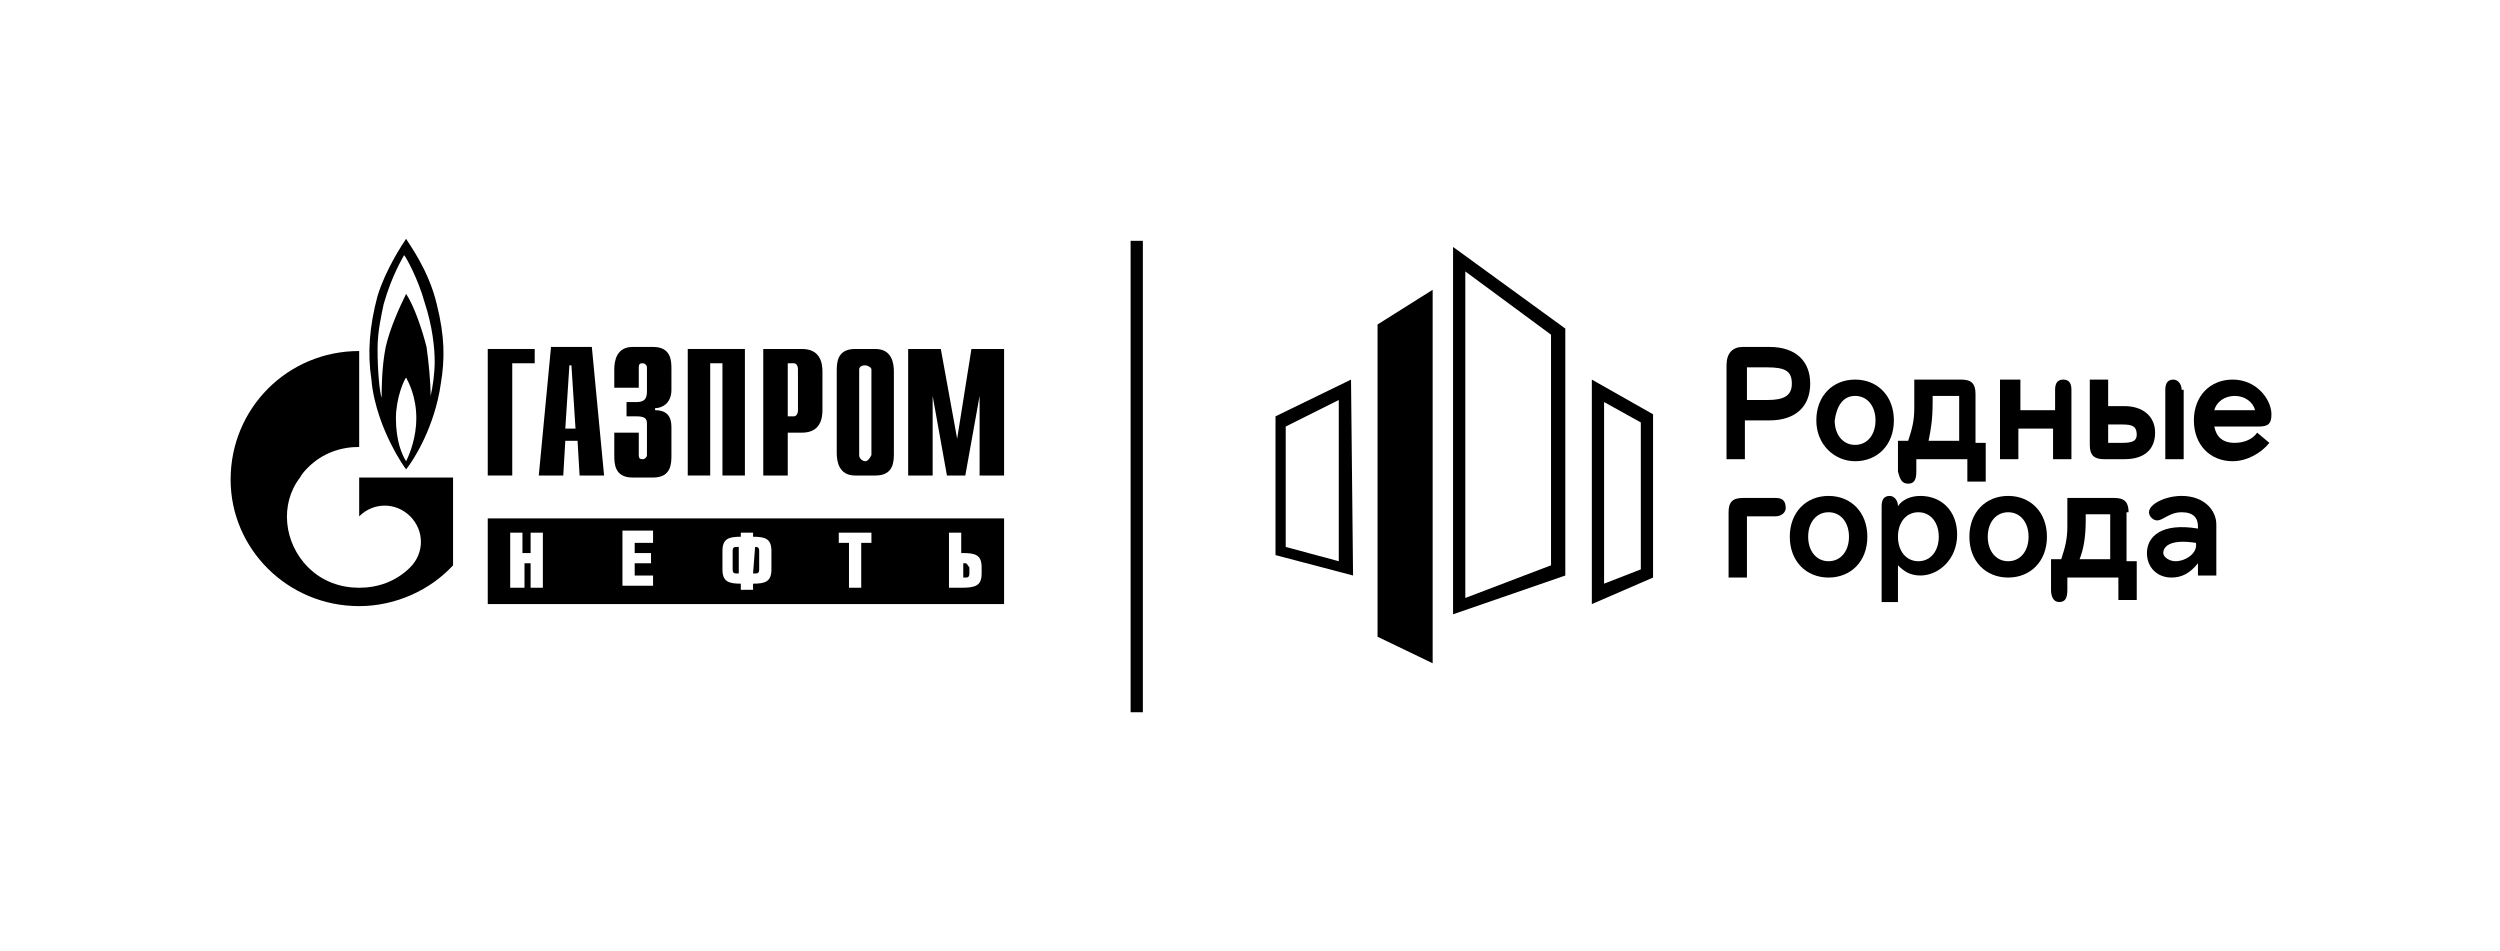<?xml version="1.0" encoding="UTF-8"?> <svg xmlns="http://www.w3.org/2000/svg" xmlns:xlink="http://www.w3.org/1999/xlink" version="1.1" id="Layer_1" x="0px" y="0px" viewBox="0 0 122.5 46.6" style="enable-background:new 0 0 122.5 46.6;" xml:space="preserve"> <g> <g> <path d="M42.9,17.1h-1c-0.9,0-0.9,0.7-0.9,1.1v4c0,0.4,0.1,1.1,0.9,1.1h1c0.9,0,0.9-0.7,0.9-1.1v-4C43.8,17.8,43.7,17.1,42.9,17.1 M42.4,22.6c-0.1,0-0.3-0.1-0.3-0.3v0v-4.2v0v0c0-0.1,0.1-0.2,0.3-0.2c0.1,0,0.3,0.1,0.3,0.2v0v0v4.2v0 C42.6,22.5,42.5,22.6,42.4,22.6"></path> <polygon points="23.9,17.1 26.2,17.1 26.2,17.8 25.1,17.8 25.1,23.3 23.9,23.3 "></polygon> <path d="M27.7,21l0.2-3.1H28l0.2,3.1H27.7z M26.4,23.3h1.2l0.1-1.7h0.6l0.1,1.7h1.2l-0.6-6.3H27L26.4,23.3z"></path> <path d="M31.3,21.1v1.2c0,0.2,0.1,0.2,0.2,0.2c0.1,0,0.2-0.1,0.2-0.2v-1.5c0-0.2,0-0.4-0.5-0.4h-0.5v-0.7h0.5 c0.3,0,0.5-0.1,0.5-0.5v-1.2c0-0.1-0.1-0.2-0.2-0.2c-0.1,0-0.2,0-0.2,0.2v1h-1.2v-0.9c0-0.4,0.1-1.1,0.9-1.1h1 c0.9,0,0.9,0.7,0.9,1.1v1c0,0.7-0.5,0.9-0.8,0.9v0.1c0.8,0,0.8,0.6,0.8,0.9v1.3c0,0.4,0,1.1-0.9,1.1h-1c-0.9,0-0.9-0.7-0.9-1.1 v-1.1H31.3z"></path> <polygon points="33.7,17.1 36.5,17.1 36.5,23.3 35.4,23.3 35.4,17.8 34.8,17.8 34.8,23.3 33.7,23.3 "></polygon> <path d="M38.6,20.5v-2.7h0.3c0.1,0,0.2,0.1,0.2,0.3v2c0,0.2-0.1,0.3-0.2,0.3H38.6z M37.4,23.3h1.2v-2.1h0.7c0.9,0,1-0.7,1-1.1 v-1.9c0-0.4-0.1-1.1-1-1.1h-1.9V23.3z"></path> <polygon points="47.6,17.1 49.2,17.1 49.2,23.3 48,23.3 48,19.4 48,19.4 47.3,23.3 46.4,23.3 45.7,19.4 45.7,19.4 45.7,23.3 44.5,23.3 44.5,17.1 46.1,17.1 46.9,21.5 "></polygon> <path d="M21.4,14.9c-0.4-1.7-1.4-3-1.5-3.2c-0.2,0.3-1,1.5-1.4,2.8c-0.4,1.5-0.5,2.8-0.3,4.1c0.1,1.3,0.7,2.6,0.7,2.6 c0.3,0.7,0.7,1.4,1,1.8c0.4-0.5,1.4-2.1,1.7-4.2C21.8,17.6,21.8,16.5,21.4,14.9 M19.9,22.6c-0.2-0.3-0.5-1-0.5-2.1 c0-1,0.4-1.9,0.5-2c0.1,0.2,0.5,0.9,0.5,2C20.4,21.4,20.1,22.2,19.9,22.6 M21.3,17.7c0,0.6-0.1,1.3-0.2,1.7c0-0.7-0.1-1.7-0.2-2.4 c-0.2-0.8-0.6-2-1-2.6c-0.3,0.6-0.8,1.7-1,2.6c-0.2,1-0.2,2.1-0.2,2.5c-0.1-0.3-0.2-1.3-0.2-2.4c0-0.9,0.2-1.7,0.3-2.2 c0.4-1.4,0.9-2.2,1-2.4c0.1,0.1,0.7,1.2,1,2.3C21.2,16,21.3,17.1,21.3,17.7"></path> <path d="M17.6,23.3v2l0,0c0.7-0.7,1.8-0.7,2.5,0c0.7,0.7,0.7,1.8,0,2.5l0,0c0,0,0,0,0,0c-0.7,0.7-1.6,1-2.5,1 c-0.9,0-1.8-0.3-2.5-1c-1.2-1.2-1.4-3.1-0.4-4.4c0.1-0.2,0.3-0.4,0.4-0.5c0.7-0.7,1.6-1,2.5-1v-4.7c-3.5,0-6.3,2.8-6.3,6.3 c0,3.4,2.8,6.2,6.3,6.2c1.8,0,3.5-0.8,4.6-2v-4.3H17.6z"></path> <path d="M47.3,27.6h-0.1v0.7h0.1c0.1,0,0.2,0,0.2-0.2v-0.3C47.4,27.7,47.4,27.6,47.3,27.6 M37,26.8L37,26.8l-0.1,1.3H37 c0.1,0,0.2,0,0.2-0.2V27C37.2,26.8,37.1,26.8,37,26.8 M35.9,27v0.9c0,0.2,0.1,0.2,0.2,0.2h0.1v-1.3h-0.1 C36,26.8,35.9,26.8,35.9,27 M49.2,25.4H23.9v4.2h25.3V25.4z M26.6,28.8H26v-1.2h-0.3v1.2H25v-2.7h0.6v1H26v-1h0.6V28.8z M32,26.6 h-0.9v0.5h0.8v0.5h-0.8v0.6H32v0.5h-1.5v-2.7H32V26.6z M37.8,27.9c0,0.6-0.3,0.7-0.9,0.7v0.3h-0.6v-0.3c-0.6,0-0.9-0.1-0.9-0.7V27 c0-0.6,0.3-0.7,0.9-0.7v-0.2h0.6v0.2c0.6,0,0.9,0.1,0.9,0.7V27.9z M42.7,26.6h-0.5v2.2h-0.6v-2.2h-0.5v-0.5h1.6V26.6z M48.1,28.1 c0,0.6-0.3,0.7-1,0.7h-0.6v-2.7h0.6v1h0.1c0.6,0,0.9,0.1,0.9,0.7V28.1z"></path> <path d="M78.6,19.7l1.8,1l0,7.2l-1.8,0.7V19.7z M78,18.6v11l3-1.3l0-8L78,18.6z"></path> <path d="M71.8,13.3l4.2,3.1v11.3l-4.2,1.6V13.3z M71.2,12.1v18l5.5-1.9V16.1L71.2,12.1z"></path> <path d="M65.6,19.6l0,7.9L63,26.8v-5.9L65.6,19.6z M66.2,18.6l-3.7,1.8v6.8l3.8,1L66.2,18.6z"></path> <polygon points="70.2,32.5 67.5,31.2 67.5,15.9 70.2,14.2 "></polygon> </g> <rect x="55.4" y="11.8" width="0.6" height="23.1"></rect> <g> <path d="M85.6,20.6h1.1c1.3,0,2-0.7,2-1.8c0-1.1-0.7-1.8-2-1.8h-1.3c-0.5,0-0.8,0.3-0.8,0.9v4.6h0.9V20.6z M85.6,18h1 c0.9,0,1.2,0.2,1.2,0.8s-0.4,0.8-1.2,0.8h-1V18z"></path> <path d="M90.9,22.6c1.1,0,1.9-0.8,1.9-2s-0.8-2-1.9-2c-1.1,0-1.9,0.8-1.9,2S89.9,22.6,90.9,22.6 M90.9,19.4c0.6,0,1,0.5,1,1.2 c0,0.7-0.4,1.2-1,1.2c-0.6,0-1-0.5-1-1.2C90,19.9,90.3,19.4,90.9,19.4"></path> <path d="M93.5,23.7c0.3,0,0.4-0.2,0.4-0.6v-0.6h2.5v1.1h0.9v-1.9h-0.5v-2.4c0-0.5-0.2-0.7-0.7-0.7h-2.3V20c0,0.6-0.1,1-0.3,1.6 h-0.5v1.5C93.1,23.5,93.2,23.7,93.5,23.7 M94.7,19.7v-0.3H96v2.2h-1.5C94.6,21.1,94.7,20.6,94.7,19.7"></path> <path d="M101.5,22.5v-3.4c0-0.3-0.1-0.5-0.4-0.5c-0.3,0-0.4,0.2-0.4,0.5v1h-1.7v-1.5H98v3.9h0.9V21h1.7v1.5H101.5z"></path> <path d="M106.9,19.1c0-0.3-0.2-0.5-0.4-0.5c-0.3,0-0.4,0.2-0.4,0.5v3.4h0.9V19.1z"></path> <path d="M103.1,22.5h1c1,0,1.5-0.5,1.5-1.3c0-0.8-0.6-1.3-1.5-1.3h-0.8v-1.3h-0.9v3.2C102.4,22.3,102.6,22.5,103.1,22.5 M103.3,20.8h0.7c0.5,0,0.7,0.1,0.7,0.5c0,0.3-0.2,0.4-0.7,0.4h-0.7V20.8z"></path> <path d="M109.5,21.7c-0.6,0-0.9-0.3-1-0.8h2.2c0.5,0,0.6-0.2,0.6-0.6c0-0.7-0.7-1.7-1.9-1.7c-1.1,0-1.9,0.8-1.9,2 c0,1.2,0.8,2,1.9,2c0.7,0,1.4-0.4,1.8-0.9l-0.6-0.5C110.4,21.5,110,21.7,109.5,21.7 M109.5,19.4c0.5,0,0.9,0.3,1,0.7h-2 C108.6,19.7,109,19.4,109.5,19.4"></path> <path d="M87,24.4h-1.6c-0.5,0-0.7,0.2-0.7,0.7v3.2h0.9v-3H87c0.3,0,0.5-0.2,0.5-0.4C87.5,24.5,87.3,24.4,87,24.4"></path> <path d="M89.6,24.3c-1.1,0-1.9,0.8-1.9,2s0.8,2,1.9,2c1.1,0,1.9-0.8,1.9-2S90.7,24.3,89.6,24.3 M89.6,27.5c-0.6,0-1-0.5-1-1.2 s0.4-1.2,1-1.2c0.6,0,1,0.5,1,1.2S90.2,27.5,89.6,27.5"></path> <path d="M94.1,24.3c-0.5,0-0.9,0.2-1.1,0.5c0-0.3-0.2-0.5-0.4-0.5c-0.3,0-0.4,0.2-0.4,0.5v4.7H93v-1.8c0.3,0.3,0.6,0.5,1.1,0.5 c0.9,0,1.8-0.8,1.8-2S95.1,24.3,94.1,24.3 M94,27.5c-0.6,0-1-0.5-1-1.2s0.4-1.2,1-1.2c0.6,0,1,0.5,1,1.2S94.6,27.5,94,27.5"></path> <path d="M98.4,24.3c-1.1,0-1.9,0.8-1.9,2s0.8,2,1.9,2c1.1,0,1.9-0.8,1.9-2S99.5,24.3,98.4,24.3 M98.4,27.5c-0.6,0-1-0.5-1-1.2 s0.4-1.2,1-1.2c0.6,0,1,0.5,1,1.2S99,27.5,98.4,27.5"></path> <path d="M104.3,25.1c0-0.5-0.2-0.7-0.7-0.7h-2.3v1.4c0,0.6-0.1,1-0.3,1.6h-0.5v1.5c0,0.3,0.1,0.6,0.4,0.6c0.3,0,0.4-0.2,0.4-0.6 v-0.6h2.5v1.1h0.9v-1.9h-0.5V25.1z M102.2,25.5v-0.3h1.2v2.2h-1.5C102.1,26.9,102.2,26.3,102.2,25.5"></path> <path d="M106.9,24.3c-0.8,0-1.6,0.4-1.6,0.8c0,0.2,0.2,0.4,0.4,0.4c0.3,0,0.6-0.4,1.2-0.4c0.6,0,0.8,0.3,0.8,0.7v0.1 c-1.8-0.3-2.5,0.4-2.5,1.2c0,0.7,0.5,1.2,1.2,1.2c0.5,0,0.9-0.2,1.3-0.7v0.6h0.9v-2.5C108.6,25,108,24.3,106.9,24.3 M106.6,27.5 c-0.3,0-0.6-0.2-0.6-0.4c0-0.3,0.3-0.7,1.6-0.5C107.7,27.1,107.1,27.5,106.6,27.5"></path> </g> </g> </svg> 